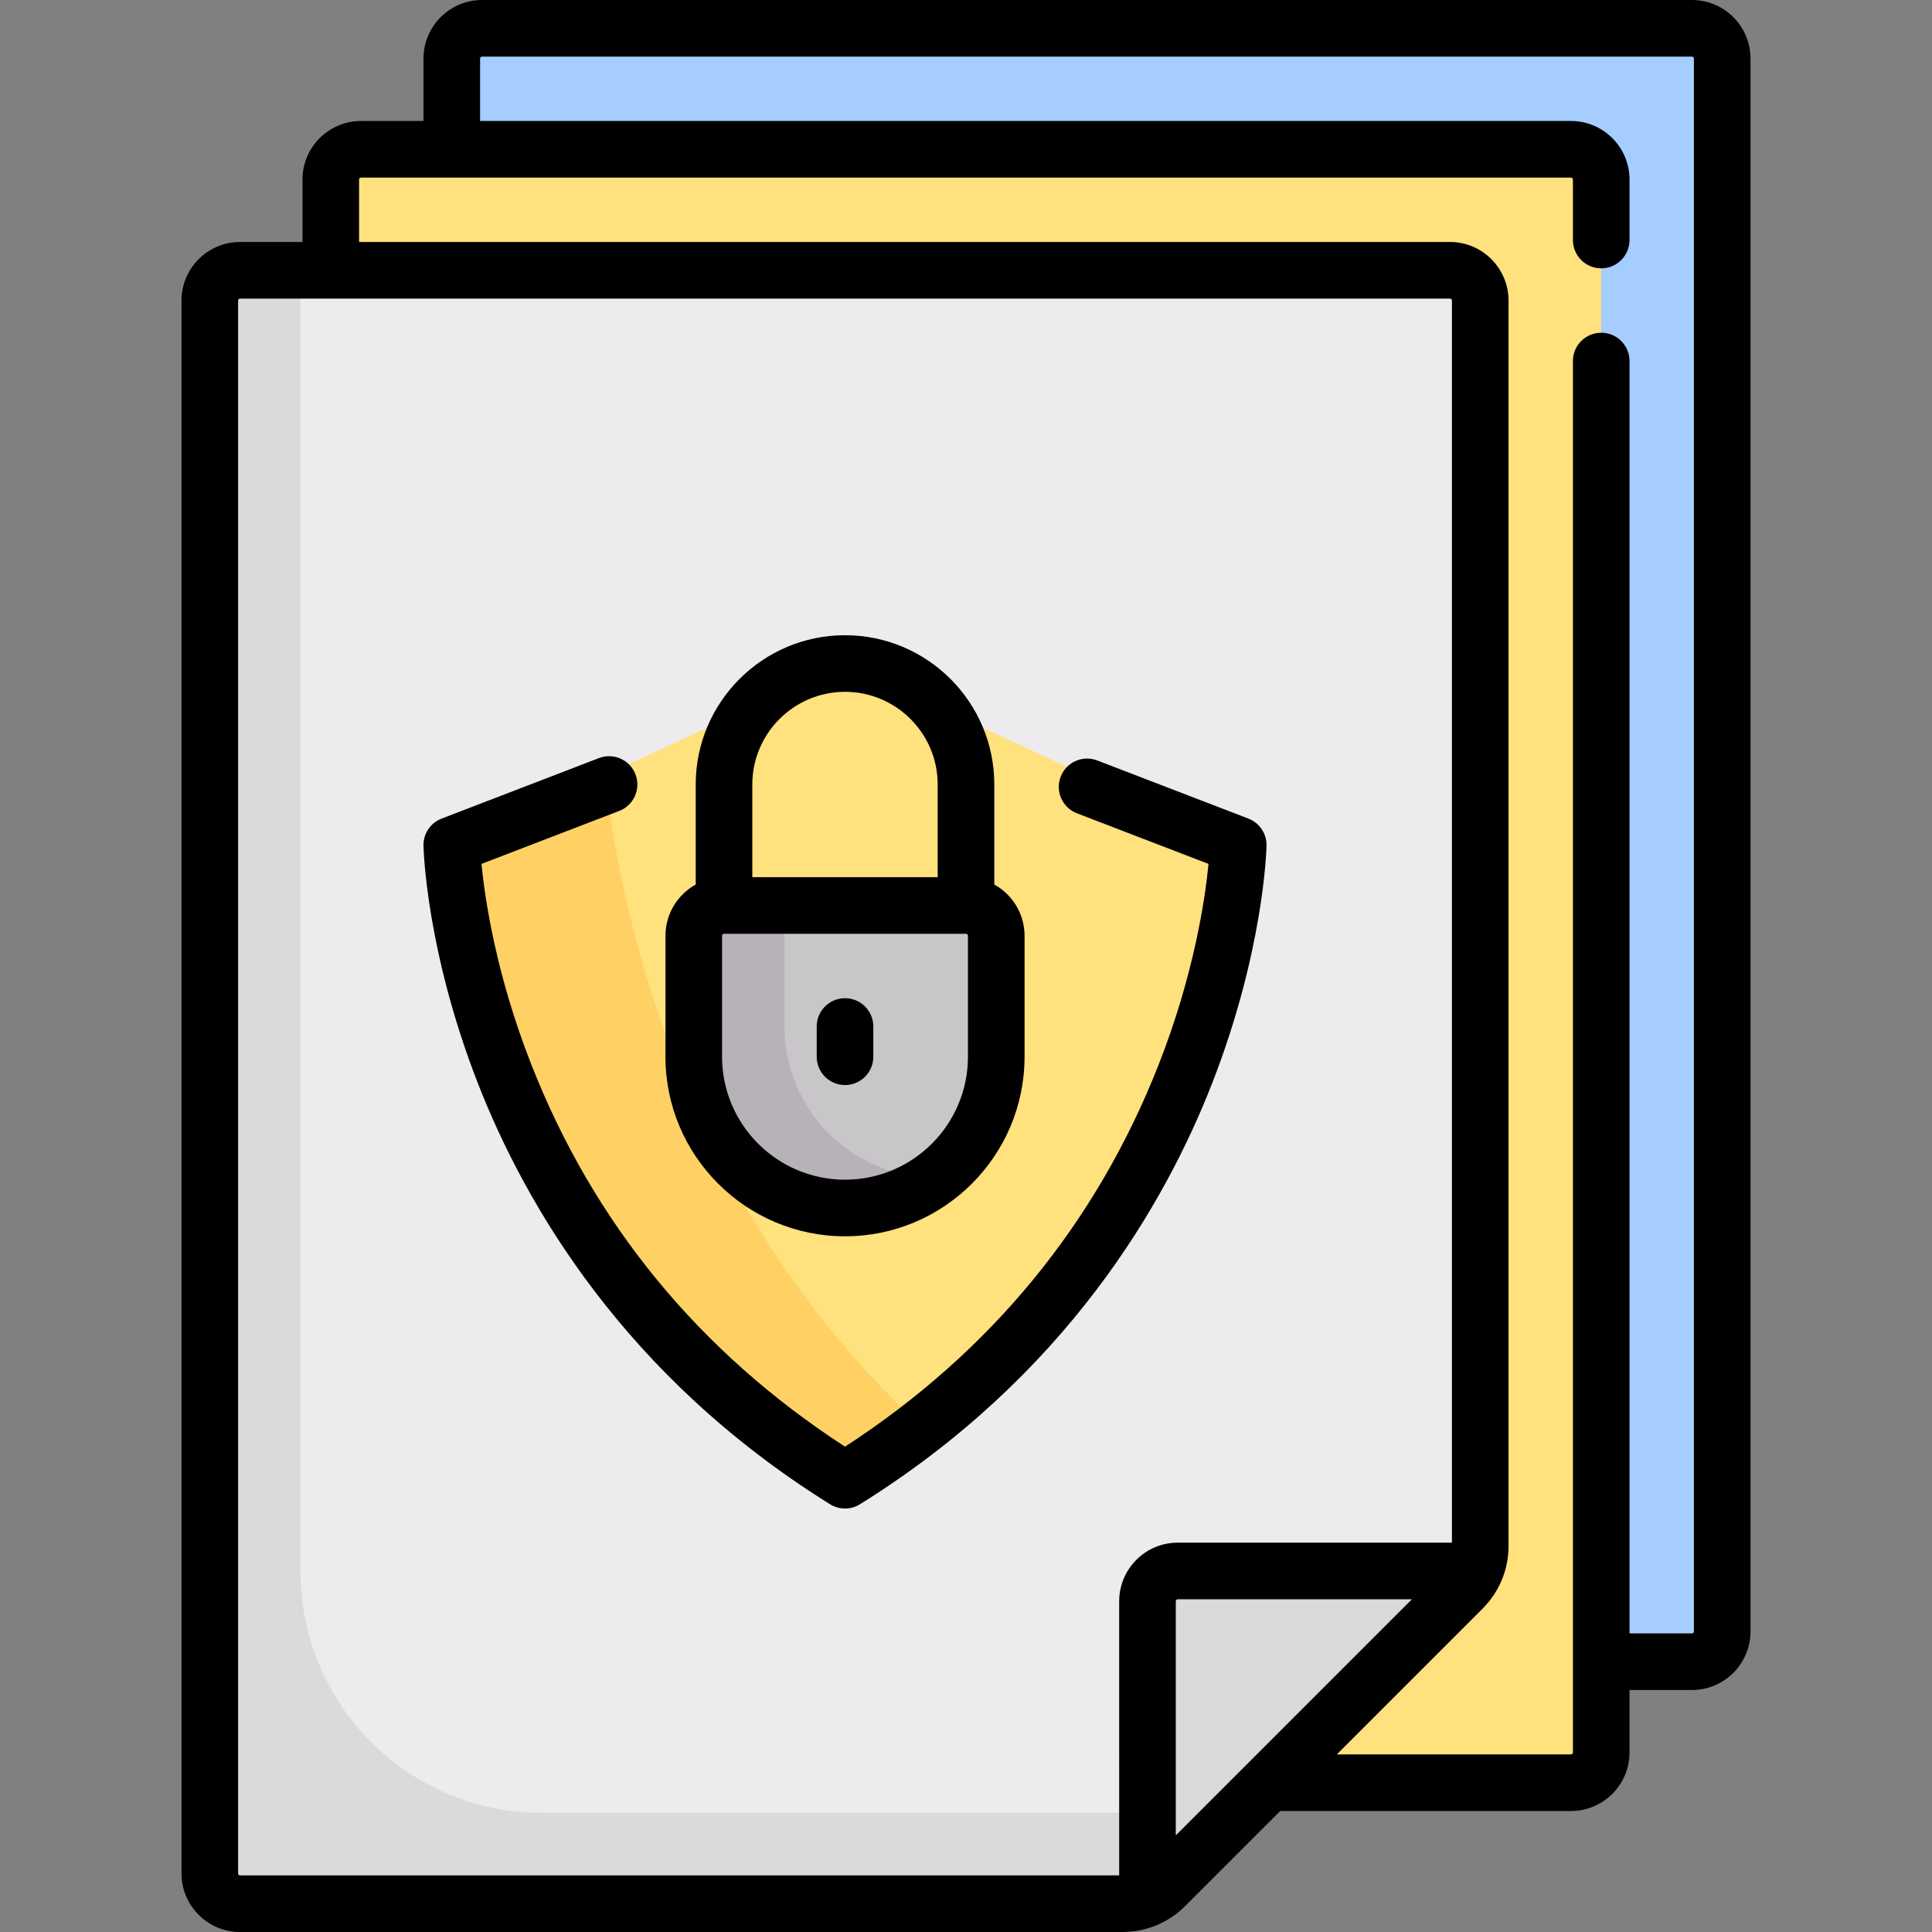 <?xml version="1.0" encoding="iso-8859-1"?>
<!-- Generator: Adobe Illustrator 21.0.0, SVG Export Plug-In . SVG Version: 6.00 Build 0)  -->
<svg version="1.1" id="Capa_1" xmlns="http://www.w3.org/2000/svg" xmlns:xlink="http://www.w3.org/1999/xlink" x="0px" y="0px"
	 viewBox="0 0 511.999 511.999" style="enable-background:new 0 0 511.999 511.999;" xml:space="preserve">
<rect x="0" y="0" width="511.999" height="511.999" fill="#808080" stroke="none"/>
<path style="fill:#A5CDFF;" d="M448.387,440.371H127.742c-4.427,0-8.016-3.589-8.016-8.016V15.516c0-4.427,3.589-8.016,8.016-8.016
	h320.645c4.427,0,8.016,3.589,8.016,8.016v416.839C456.403,436.782,452.814,440.371,448.387,440.371z"/>
<path style="fill:#FFE17D;" d="M416.323,472.435H95.677c-4.427,0-8.016-3.589-8.016-8.016V47.581c0-4.427,3.589-8.016,8.016-8.016
	h320.645c4.427,0,8.016,3.589,8.016,8.016V464.42C424.339,468.847,420.75,472.435,416.323,472.435z"/>
<path style="fill:#EDEBED;" d="M297.457,504.5H63.613c-4.427,0-8.016-3.589-8.016-8.016V79.645c0-4.427,3.589-8.016,8.016-8.016
	h320.645c4.427,0,8.016,3.589,8.016,8.016v330.037c0,4.252-1.689,8.33-4.696,11.336l-78.785,78.786
	C305.787,502.811,301.709,504.5,297.457,504.5z"/>
<g>
	<path style="fill:#DBD9DC;" d="M143.645,480.452c-35.346,0-64-28.654-64-64V71.629H63.613c-4.427,0-8.016,3.589-8.016,8.016
		v416.839c0,4.427,3.589,8.016,8.016,8.016h233.844c4.252,0,8.331-1.689,11.337-4.696l19.352-19.352L143.645,480.452
		L143.645,480.452z"/>
	<path style="fill:#DBD9DC;" d="M312.113,416.323c-4.427,0-8.016,3.589-8.016,8.016v78.671c1.724-0.787,3.331-1.84,4.697-3.206
		l78.785-78.786c1.365-1.366,2.417-2.972,3.205-4.695L312.113,416.323L312.113,416.323z"/>
</g>
<path style="fill:#FFE17D;" d="M223.935,175.839l-98.666,45.965c-3.362,1.293-5.465,4.611-5.112,8.196
	c2.246,22.823,16.019,105.021,99.28,159.406c2.69,1.757,6.307,1.757,8.997,0c83.261-54.385,97.034-136.583,99.28-159.406
	c0.353-3.585-1.75-6.903-5.112-8.196L223.935,175.839z"/>
<path style="fill:#FFD164;" d="M160.67,208.187l-35.401,13.616c-3.362,1.293-5.465,4.611-5.112,8.196
	c2.247,22.827,16.023,105.045,99.317,159.43c2.668,1.742,6.255,1.742,8.923,0c5.611-3.664,10.853-7.472,15.851-11.361
	C180.144,319.122,164.487,240.7,160.67,208.187z"/>
<path style="fill:#C9C6CA;" d="M223.936,320.129L223.936,320.129c-22.136,0-40.081-17.945-40.081-40.081v-32.065
	c0-4.427,3.589-8.016,8.016-8.016H256c4.427,0,8.016,3.589,8.016,8.016v32.065C264.016,302.184,246.071,320.129,223.936,320.129z"/>
<path style="fill:#B7B2B8;" d="M207.903,272.032v-32.065h-16.032c-4.427,0-8.016,3.589-8.016,8.016v32.065
	c0,22.136,17.944,40.081,40.081,40.081c8.974,0,17.172-3.053,23.853-8.036C225.744,311.985,207.903,294.101,207.903,272.032z"/>
<path d="M448.387,0H127.742c-8.556,0-15.516,6.96-15.516,15.516v16.548H95.677c-8.556,0-15.516,6.96-15.516,15.516v16.548H63.613
	c-8.556,0-15.516,6.96-15.516,15.516v416.839c0,8.556,6.96,15.516,15.516,15.516h233.844c6.286,0,12.195-2.448,16.64-6.893
	l25.171-25.172h77.054c8.556,0,15.516-6.96,15.516-15.516V447.87h16.548c8.556,0,15.516-6.96,15.516-15.516V15.516
	C463.903,6.96,456.943,0,448.387,0z M63.097,496.484V79.645c0-0.285,0.231-0.516,0.516-0.516h320.646
	c0.285,0,0.516,0.231,0.516,0.516v329.178h-72.662c-8.556,0-15.516,6.96-15.516,15.516V497H63.613
	C63.328,497,63.097,496.769,63.097,496.484z M311.597,486.395v-62.056c0-0.285,0.231-0.516,0.516-0.516h62.055L311.597,486.395z
	 M448.903,432.355c0,0.285-0.231,0.516-0.516,0.516h-16.548V95.68c0-4.142-3.358-7.5-7.5-7.5s-7.5,3.358-7.5,7.5v368.74
	c0,0.285-0.231,0.516-0.516,0.516h-62.054l38.614-38.614c4.445-4.445,6.893-10.354,6.893-16.64V79.645
	c0-8.556-6.96-15.516-15.516-15.516H95.161V47.581c0-0.285,0.231-0.516,0.516-0.516h320.646c0.285,0,0.516,0.231,0.516,0.516v16.03
	c0,4.142,3.358,7.5,7.5,7.5s7.5-3.358,7.5-7.5v-16.03c0-8.556-6.96-15.516-15.516-15.516H127.226V15.516
	c0-0.285,0.231-0.516,0.516-0.516h320.646c0.285,0,0.516,0.231,0.516,0.516L448.903,432.355L448.903,432.355z"/>
<path d="M321.245,287.042c13.638-34.988,14.374-61.817,14.398-62.942c0.069-3.163-1.853-6.028-4.806-7.164l-40.054-15.406
	c-3.867-1.488-8.206,0.441-9.692,4.308c-1.487,3.866,0.441,8.206,4.308,9.692l34.873,13.413c-0.884,9.09-3.797,29.235-13.227,53.224
	c-16.546,42.096-44.494,76.128-83.109,101.22c-38.615-25.092-66.563-59.124-83.11-101.22c-9.431-23.993-12.343-44.14-13.227-53.224
	l36.502-14.039c3.866-1.487,5.794-5.826,4.308-9.692c-1.487-3.866-5.827-5.795-9.692-4.308l-41.683,16.032
	c-2.953,1.136-4.875,4.001-4.806,7.165c0.024,1.125,0.76,27.954,14.398,62.941c12.561,32.224,38.951,77.743,93.346,111.6
	c1.213,0.755,2.588,1.133,3.963,1.133s2.75-0.377,3.963-1.133C282.294,364.785,308.685,319.266,321.245,287.042z"/>
<path d="M223.936,327.629c26.236,0,47.581-21.345,47.581-47.581v-32.064c0-5.836-3.242-10.925-8.016-13.574v-26.507
	c0-21.816-17.749-39.564-39.564-39.564s-39.564,17.749-39.564,39.564v26.507c-4.774,2.649-8.016,7.738-8.016,13.574v32.064
	C176.355,306.284,197.7,327.629,223.936,327.629z M256.516,280.048c0,17.965-14.616,32.581-32.581,32.581
	s-32.581-14.616-32.581-32.581v-32.064c0-0.285,0.231-0.516,0.516-0.516H256c0.285,0,0.516,0.231,0.516,0.516V280.048z
	 M199.371,207.903c0-13.545,11.02-24.564,24.564-24.564s24.564,11.02,24.564,24.564v24.564H199.37v-24.564H199.371z"/>
<path d="M223.936,264.532c-4.142,0-7.5,3.358-7.5,7.5v8.016c0,4.142,3.358,7.5,7.5,7.5s7.5-3.358,7.5-7.5v-8.016
	C231.436,267.89,228.078,264.532,223.936,264.532z"/>
<g>
</g>
<g>
</g>
<g>
</g>
<g>
</g>
<g>
</g>
<g>
</g>
<g>
</g>
<g>
</g>
<g>
</g>
<g>
</g>
<g>
</g>
<g>
</g>
<g>
</g>
<g>
</g>
<g>
</g>
</svg>
